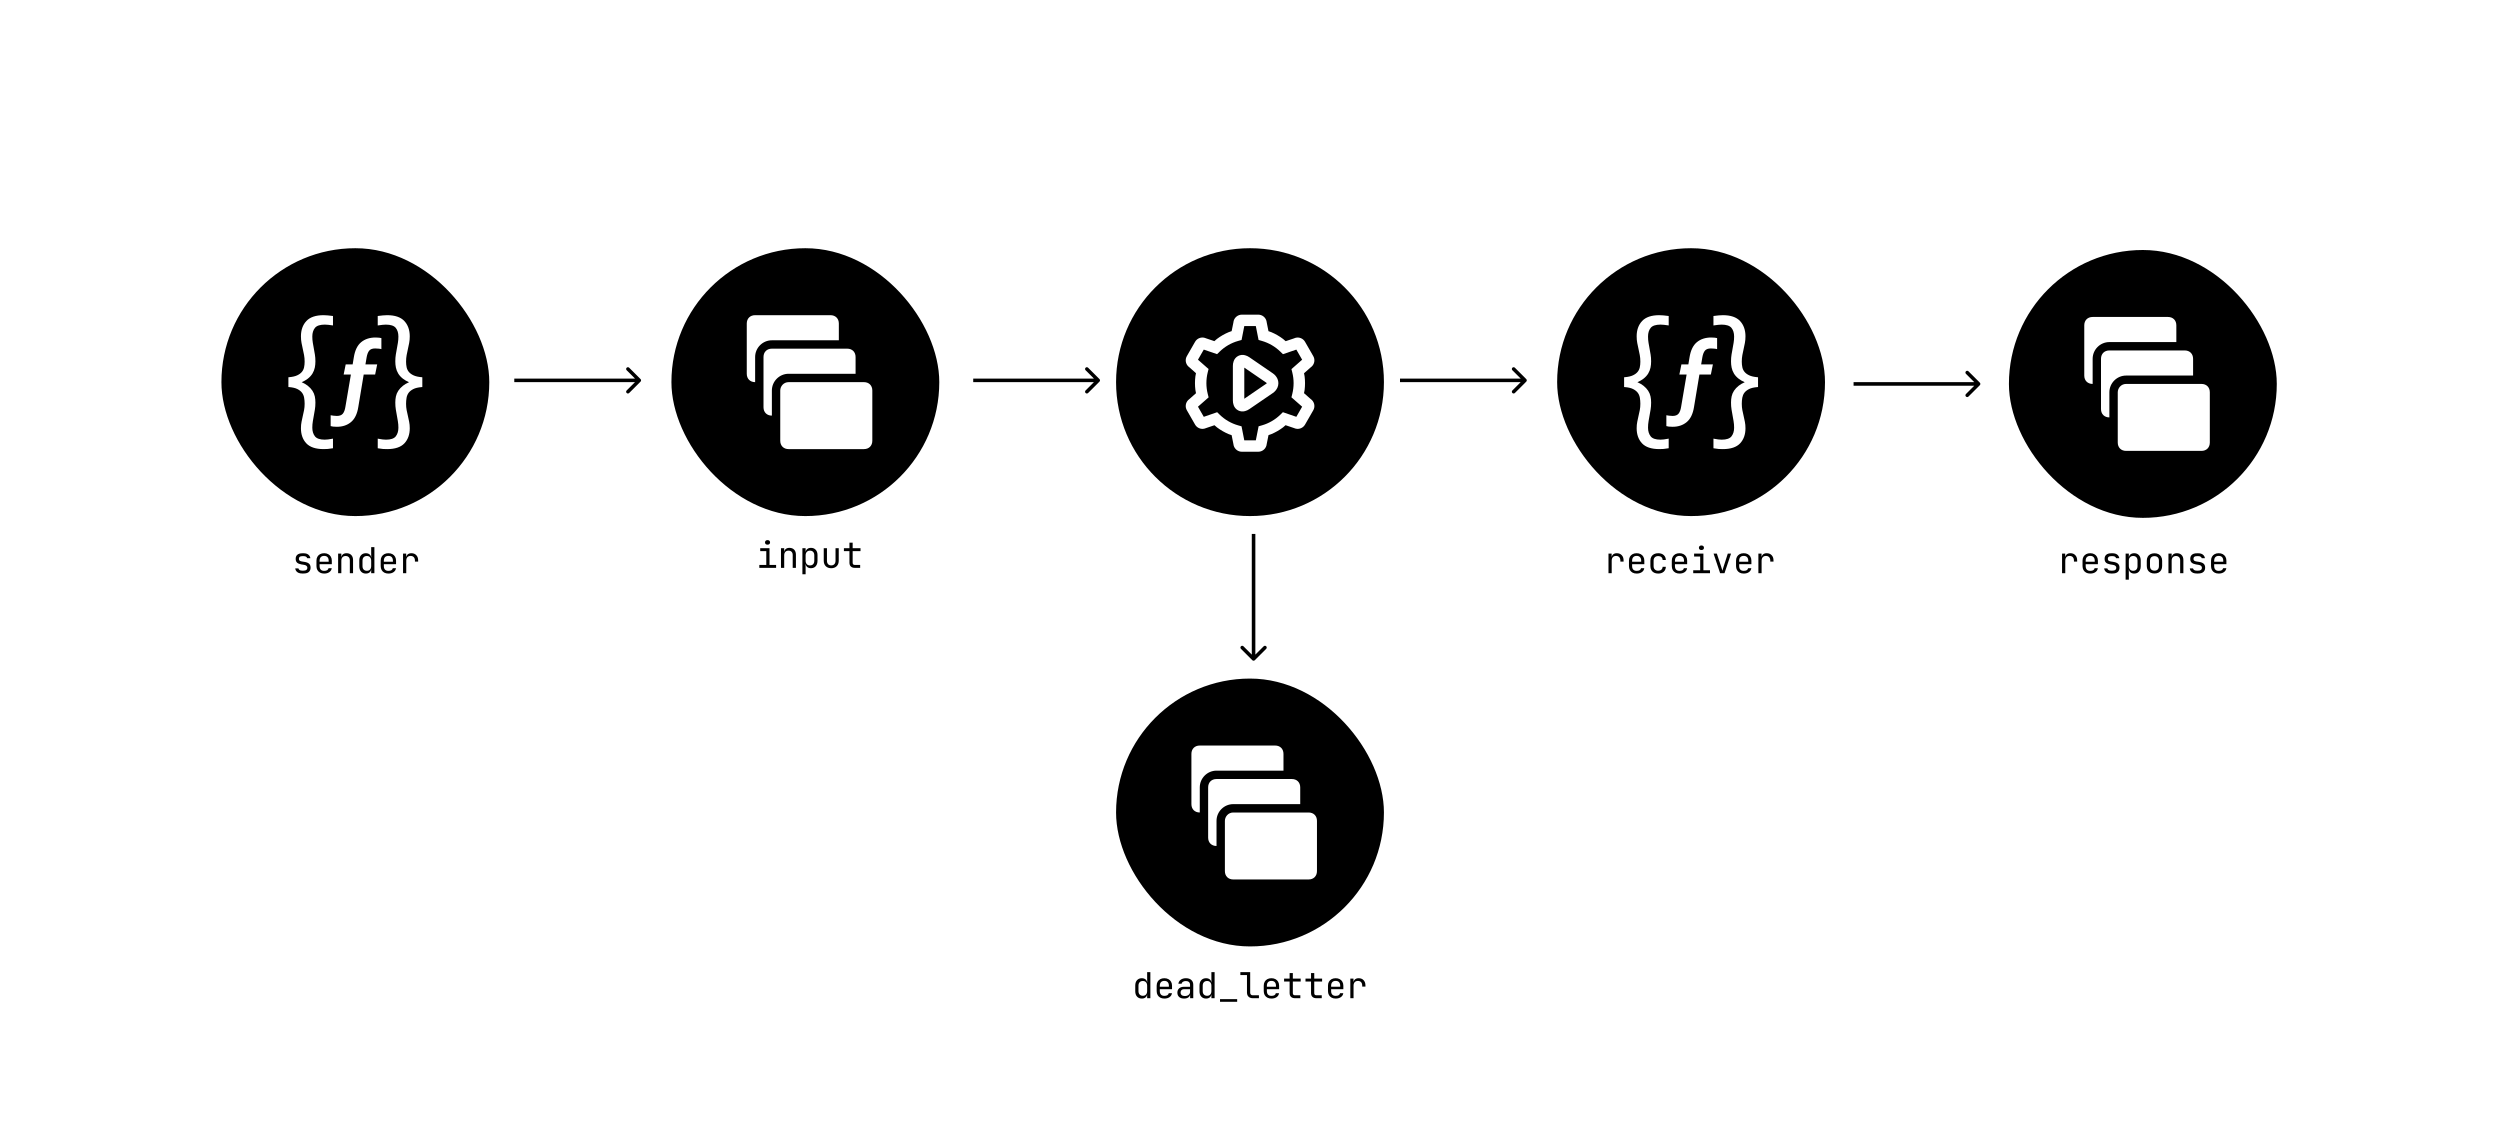 <svg width="1400" height="636" viewBox="0 0 1400 636" fill="none" xmlns="http://www.w3.org/2000/svg">
<rect width="1400" height="636" fill="white" style="fill:white;fill-opacity:1;"/>
<rect x="376" y="139" width="150" height="150" rx="75" fill="#5282FF" style="fill:#5282FF;fill:color(display-p3 0.321 0.511 1);fill-opacity:1;"/>
<path fill-rule="evenodd" clip-rule="evenodd" d="M469.75 190.562V181.188C469.75 178.375 467.875 176.5 465.063 176.5H422.875C420.062 176.5 418.188 178.375 418.188 181.188V209.313C418.188 212.125 420.062 214 422.875 214V199.938C422.875 194.781 427.094 190.562 432.25 190.562H469.75ZM479.125 209.313V199.938C479.125 197.125 477.25 195.25 474.438 195.25H432.25C429.438 195.25 427.562 197.125 427.562 199.938V228.063C427.562 230.875 429.438 232.75 432.25 232.75V218.688C432.25 213.531 436.469 209.313 441.625 209.313H479.125ZM483.813 214H441.625C438.812 214 436.938 216.344 436.938 218.688V246.812C436.938 249.625 438.812 251.5 441.625 251.5H483.813C486.625 251.5 488.5 249.625 488.5 246.812V218.688C488.5 215.875 486.625 214 483.813 214Z" fill="white" style="fill:white;fill-opacity:1;"/>
<path d="M425.22 318V316.36H429.12V308.64H425.72V307H430.92V316.36H434.62V318H425.22ZM429.82 305.02C429.38 305.02 429.033 304.907 428.78 304.68C428.526 304.453 428.4 304.147 428.4 303.76C428.4 303.36 428.526 303.047 428.78 302.82C429.033 302.58 429.38 302.46 429.82 302.46C430.26 302.46 430.606 302.58 430.86 302.82C431.113 303.047 431.24 303.36 431.24 303.76C431.24 304.147 431.113 304.453 430.86 304.68C430.606 304.907 430.26 305.02 429.82 305.02ZM437.352 318V307H439.152V309.1H439.532L439.152 309.52C439.152 308.653 439.412 307.987 439.932 307.52C440.452 307.04 441.172 306.8 442.092 306.8C443.198 306.8 444.078 307.14 444.732 307.82C445.385 308.5 445.712 309.427 445.712 310.6V318H443.912V310.8C443.912 310.013 443.698 309.413 443.272 309C442.858 308.573 442.292 308.36 441.572 308.36C440.825 308.36 440.232 308.587 439.792 309.04C439.365 309.493 439.152 310.147 439.152 311V318H437.352ZM449.344 321.6V307H451.144V309.1H451.504L451.144 309.52C451.144 308.68 451.417 308.02 451.964 307.54C452.524 307.047 453.257 306.8 454.164 306.8C455.271 306.8 456.151 307.167 456.804 307.9C457.471 308.62 457.804 309.613 457.804 310.88V314.1C457.804 314.94 457.651 315.667 457.344 316.28C457.051 316.893 456.631 317.367 456.084 317.7C455.551 318.033 454.911 318.2 454.164 318.2C453.271 318.2 452.544 317.953 451.984 317.46C451.424 316.967 451.144 316.307 451.144 315.48L451.504 315.9H451.104L451.144 318.4V321.6H449.344ZM453.564 316.64C454.324 316.64 454.917 316.413 455.344 315.96C455.784 315.507 456.004 314.853 456.004 314V311C456.004 310.147 455.784 309.493 455.344 309.04C454.917 308.587 454.324 308.36 453.564 308.36C452.831 308.36 452.244 308.593 451.804 309.06C451.364 309.527 451.144 310.173 451.144 311V314C451.144 314.827 451.364 315.473 451.804 315.94C452.244 316.407 452.831 316.64 453.564 316.64ZM465.476 318.2C464.209 318.2 463.196 317.827 462.436 317.08C461.676 316.32 461.296 315.293 461.296 314V307H463.096V314C463.096 314.827 463.309 315.473 463.736 315.94C464.163 316.393 464.743 316.62 465.476 316.62C466.223 316.62 466.809 316.393 467.236 315.94C467.676 315.473 467.896 314.827 467.896 314V307H469.696V314C469.696 315.293 469.309 316.32 468.536 317.08C467.763 317.827 466.743 318.2 465.476 318.2ZM478.688 318C477.742 318 477.002 317.747 476.468 317.24C475.948 316.733 475.688 316.02 475.688 315.1V308.64H472.588V307H475.688V303.9H477.488V307H481.888V308.64H477.488V315.1C477.488 315.94 477.888 316.36 478.688 316.36H481.688V318H478.688Z" fill="black" style="fill:black;fill-opacity:1;"/>
<rect x="124" y="139" width="150" height="150" rx="75" fill="#5282FF" style="fill:#5282FF;fill:color(display-p3 0.321 0.511 1);fill-opacity:1;"/>
<path d="M196.55 236.375C194.433 238.125 191.804 239 188.662 239C187.021 239 185.854 238.871 185.162 238.617V232.537C185.446 232.608 185.958 232.692 186.692 232.783C187.425 232.875 188.079 232.925 188.662 232.925C190.2 232.925 191.313 232.492 192.008 231.633C192.7 230.775 193.171 229.487 193.433 227.771L196.496 209.754H192.442L193.592 204.062H197.483L198.137 200.117C198.758 196.208 200.129 193.379 202.242 191.629C204.362 189.875 207.046 189 210.296 189C211.067 189 211.729 189.037 212.292 189.108C212.863 189.183 213.288 189.254 213.579 189.329V195.517C213.292 195.408 212.779 195.312 212.05 195.246C211.317 195.171 210.658 195.133 210.075 195.133C208.542 195.133 207.437 195.546 206.758 196.367C206.083 197.187 205.604 198.442 205.308 200.117L204.65 204.062H211.225L210.075 209.754H203.667L200.654 227.883C200.042 231.792 198.663 234.621 196.55 236.375ZM183.529 251.417C184.312 251.354 185.175 251.237 186.129 251.067L186.467 251.008V245.625L185.975 245.721C184.342 246.046 182.946 246.208 181.842 246.208C179.179 246.208 177.342 245.583 176.375 244.354C175.392 243.075 174.896 241.458 174.896 239.525C174.896 238.262 174.987 237.067 175.208 235.8L176.337 229.325C176.533 228.179 176.629 226.862 176.629 225.421C176.629 224.237 176.517 223.079 176.292 221.992C176.054 220.871 175.608 219.8 174.95 218.796C174.296 217.804 173.404 216.85 172.3 215.979C171.408 215.271 170.288 214.621 168.95 214.033C170.267 213.462 171.404 212.804 172.337 212.083C173.467 211.2 174.362 210.221 175 209.158C175.621 208.121 176.054 207.004 176.292 205.846C176.517 204.725 176.629 203.558 176.629 202.375C176.629 200.979 176.533 199.687 176.337 198.537L175.179 191.971C174.987 190.867 174.896 189.696 174.896 188.479C174.896 186.446 175.404 184.792 176.408 183.571C177.4 182.383 179.258 181.779 181.925 181.779C182.517 181.779 183.15 181.817 183.825 181.9C184.504 181.983 186.471 182.25 186.471 182.25V176.958L183.542 176.621C182.746 176.542 181.958 176.5 181.179 176.5C176.829 176.5 173.6 177.604 171.575 179.771C169.55 181.937 168.529 184.817 168.529 188.321C168.529 189.7 168.642 190.962 168.863 192.083C169.083 193.212 169.317 194.333 169.567 195.442C169.817 196.542 170.05 197.667 170.271 198.825C170.492 199.962 170.596 201.217 170.596 202.554C170.596 203.663 170.492 204.733 170.275 205.729C170.062 206.696 169.658 207.537 169.033 208.283C168.417 209.033 167.533 209.675 166.404 210.2C165.283 210.725 163.758 211.075 161.871 211.237L161.5 211.267V216.737L161.879 216.767C163.858 216.929 165.433 217.304 166.563 217.883C167.692 218.462 168.558 219.162 169.15 219.95C169.742 220.75 170.129 221.683 170.312 222.708C170.504 223.808 170.596 224.954 170.596 226.112C170.596 227.396 170.492 228.592 170.275 229.671C170.05 230.762 169.817 231.85 169.567 232.925C169.317 234.008 169.083 235.096 168.867 236.2C168.637 237.317 168.529 238.504 168.529 239.833C168.529 243.3 169.533 246.133 171.529 248.262C173.529 250.404 176.779 251.492 181.179 251.492C181.954 251.5 182.737 251.471 183.529 251.417ZM216.817 251.5C221.221 251.5 224.467 250.408 226.467 248.271C228.462 246.137 229.467 243.308 229.467 239.842C229.467 238.512 229.358 237.325 229.129 236.208C228.913 235.104 228.679 234.017 228.429 232.933C228.179 231.858 227.946 230.767 227.721 229.679C227.504 228.596 227.4 227.4 227.4 226.121C227.4 224.962 227.492 223.812 227.683 222.717C227.867 221.692 228.258 220.758 228.846 219.958C229.437 219.171 230.308 218.471 231.433 217.892C232.562 217.312 234.138 216.937 236.117 216.775L236.5 216.737V211.267L236.125 211.233C234.237 211.071 232.712 210.721 231.592 210.196C230.462 209.671 229.583 209.029 228.962 208.279C228.342 207.529 227.933 206.692 227.721 205.725C227.504 204.733 227.4 203.658 227.4 202.55C227.4 201.217 227.504 199.963 227.725 198.821C227.946 197.667 228.179 196.537 228.429 195.437C228.679 194.329 228.912 193.213 229.133 192.079C229.354 190.954 229.467 189.696 229.467 188.317C229.467 184.813 228.446 181.933 226.421 179.767C224.396 177.604 221.167 176.5 216.817 176.5C216.037 176.5 215.25 176.542 214.458 176.621L211.529 176.958V182.258C211.529 182.258 213.496 181.992 214.175 181.908C214.85 181.821 215.483 181.788 216.075 181.788C218.746 181.788 220.6 182.392 221.592 183.579C222.596 184.8 223.104 186.45 223.104 188.487C223.104 189.704 223.012 190.875 222.821 191.979L221.662 198.546C221.467 199.696 221.371 200.987 221.371 202.383C221.371 203.567 221.483 204.733 221.708 205.854C221.946 207.012 222.375 208.129 223 209.167C223.633 210.229 224.529 211.208 225.662 212.092C226.6 212.812 227.733 213.471 229.05 214.042C227.717 214.629 226.592 215.279 225.7 215.987C224.596 216.858 223.704 217.812 223.05 218.804C222.392 219.804 221.942 220.879 221.708 222C221.483 223.092 221.371 224.246 221.371 225.429C221.371 226.871 221.467 228.183 221.662 229.333L222.792 235.808C223.012 237.075 223.104 238.271 223.104 239.533C223.104 241.467 222.608 243.088 221.625 244.363C220.658 245.592 218.817 246.217 216.158 246.217C215.05 246.217 213.654 246.054 212.025 245.729L211.533 245.633V251.021L211.871 251.079C212.825 251.25 213.692 251.367 214.471 251.429C215.258 251.471 216.042 251.5 216.817 251.5Z" fill="white" style="fill:white;fill-opacity:1;"/>
<path d="M169.183 321.16C168.437 321.16 167.783 321.047 167.223 320.82C166.677 320.58 166.237 320.247 165.903 319.82C165.583 319.393 165.39 318.887 165.323 318.3H167.123C167.203 318.687 167.417 318.993 167.763 319.22C168.123 319.447 168.597 319.56 169.183 319.56H170.023C170.73 319.56 171.257 319.42 171.603 319.14C171.95 318.847 172.123 318.46 172.123 317.98C172.123 317.513 171.963 317.147 171.643 316.88C171.337 316.6 170.877 316.413 170.263 316.32L168.783 316.08C167.703 315.893 166.897 315.56 166.363 315.08C165.843 314.587 165.583 313.873 165.583 312.94C165.583 311.953 165.897 311.193 166.523 310.66C167.15 310.113 168.09 309.84 169.343 309.84H170.103C171.157 309.84 172.003 310.087 172.643 310.58C173.283 311.073 173.67 311.74 173.803 312.58H172.003C171.923 312.233 171.723 311.96 171.403 311.76C171.083 311.547 170.65 311.44 170.103 311.44H169.343C168.663 311.44 168.163 311.567 167.843 311.82C167.537 312.073 167.383 312.453 167.383 312.96C167.383 313.413 167.517 313.747 167.783 313.96C168.05 314.173 168.47 314.327 169.043 314.42L170.523 314.66C171.71 314.847 172.57 315.193 173.103 315.7C173.65 316.207 173.923 316.94 173.923 317.9C173.923 318.913 173.597 319.713 172.943 320.3C172.303 320.873 171.33 321.16 170.023 321.16H169.183ZM181.516 321.2C180.649 321.2 179.889 321.027 179.236 320.68C178.596 320.333 178.096 319.847 177.736 319.22C177.389 318.58 177.216 317.84 177.216 317V314C177.216 313.147 177.389 312.407 177.736 311.78C178.096 311.153 178.596 310.667 179.236 310.32C179.889 309.973 180.649 309.8 181.516 309.8C182.382 309.8 183.136 309.973 183.776 310.32C184.429 310.667 184.929 311.153 185.276 311.78C185.636 312.407 185.816 313.147 185.816 314V315.94H178.976V317C178.976 317.867 179.196 318.533 179.636 319C180.076 319.453 180.702 319.68 181.516 319.68C182.209 319.68 182.769 319.56 183.196 319.32C183.622 319.067 183.882 318.693 183.976 318.2H185.776C185.656 319.12 185.202 319.853 184.416 320.4C183.642 320.933 182.676 321.2 181.516 321.2ZM184.056 314.74V314C184.056 313.133 183.836 312.467 183.396 312C182.969 311.533 182.342 311.3 181.516 311.3C180.702 311.3 180.076 311.533 179.636 312C179.196 312.467 178.976 313.133 178.976 314V314.58H184.196L184.056 314.74ZM189.348 321V310H191.148V312.1H191.528L191.148 312.52C191.148 311.653 191.408 310.987 191.928 310.52C192.448 310.04 193.168 309.8 194.088 309.8C195.194 309.8 196.074 310.14 196.728 310.82C197.381 311.5 197.708 312.427 197.708 313.6V321H195.908V313.8C195.908 313.013 195.694 312.413 195.268 312C194.854 311.573 194.288 311.36 193.568 311.36C192.821 311.36 192.228 311.587 191.788 312.04C191.361 312.493 191.148 313.147 191.148 314V321H189.348ZM204.86 321.2C203.767 321.2 202.88 320.833 202.2 320.1C201.533 319.367 201.2 318.373 201.2 317.12V313.9C201.2 312.633 201.533 311.633 202.2 310.9C202.867 310.167 203.753 309.8 204.86 309.8C205.767 309.8 206.493 310.047 207.04 310.54C207.587 311.033 207.86 311.693 207.86 312.52L207.5 312.1H207.9L207.86 309.6V306.4H209.66V321H207.86V318.9H207.5L207.86 318.48C207.86 319.32 207.587 319.987 207.04 320.48C206.493 320.96 205.767 321.2 204.86 321.2ZM205.46 319.64C206.207 319.64 206.793 319.407 207.22 318.94C207.647 318.473 207.86 317.827 207.86 317V314C207.86 313.173 207.647 312.527 207.22 312.06C206.793 311.593 206.207 311.36 205.46 311.36C204.7 311.36 204.1 311.587 203.66 312.04C203.22 312.493 203 313.147 203 314V317C203 317.853 203.22 318.507 203.66 318.96C204.1 319.413 204.7 319.64 205.46 319.64ZM217.492 321.2C216.626 321.2 215.866 321.027 215.212 320.68C214.572 320.333 214.072 319.847 213.712 319.22C213.366 318.58 213.192 317.84 213.192 317V314C213.192 313.147 213.366 312.407 213.712 311.78C214.072 311.153 214.572 310.667 215.212 310.32C215.866 309.973 216.626 309.8 217.492 309.8C218.359 309.8 219.112 309.973 219.752 310.32C220.406 310.667 220.906 311.153 221.252 311.78C221.612 312.407 221.792 313.147 221.792 314V315.94H214.952V317C214.952 317.867 215.172 318.533 215.612 319C216.052 319.453 216.679 319.68 217.492 319.68C218.186 319.68 218.746 319.56 219.172 319.32C219.599 319.067 219.859 318.693 219.952 318.2H221.752C221.632 319.12 221.179 319.853 220.392 320.4C219.619 320.933 218.652 321.2 217.492 321.2ZM220.032 314.74V314C220.032 313.133 219.812 312.467 219.372 312C218.946 311.533 218.319 311.3 217.492 311.3C216.679 311.3 216.052 311.533 215.612 312C215.172 312.467 214.952 313.133 214.952 314V314.58H220.172L220.032 314.74ZM225.704 321V310H227.464V312.1H227.884L227.304 313.4C227.304 312.213 227.558 311.32 228.064 310.72C228.584 310.107 229.351 309.8 230.364 309.8C231.524 309.8 232.444 310.167 233.124 310.9C233.818 311.62 234.164 312.6 234.164 313.84V314.5H232.364V314C232.364 313.133 232.151 312.473 231.724 312.02C231.311 311.553 230.718 311.32 229.944 311.32C229.184 311.32 228.584 311.553 228.144 312.02C227.718 312.487 227.504 313.147 227.504 314V321H225.704Z" fill="black" style="fill:black;fill-opacity:1;"/>
<rect x="872" y="139" width="150" height="150" rx="75" fill="#5282FF" style="fill:#5282FF;fill:color(display-p3 0.321 0.511 1);fill-opacity:1;"/>
<path d="M944.55 236.375C942.433 238.125 939.804 239 936.662 239C935.021 239 933.854 238.871 933.162 238.617V232.537C933.446 232.608 933.958 232.692 934.692 232.783C935.425 232.875 936.079 232.925 936.662 232.925C938.2 232.925 939.313 232.492 940.008 231.633C940.7 230.775 941.171 229.487 941.433 227.771L944.496 209.754H940.442L941.592 204.062H945.483L946.137 200.117C946.758 196.208 948.129 193.379 950.242 191.629C952.362 189.875 955.046 189 958.296 189C959.067 189 959.729 189.037 960.292 189.108C960.863 189.183 961.288 189.254 961.579 189.329V195.517C961.292 195.408 960.779 195.312 960.05 195.246C959.317 195.171 958.658 195.133 958.075 195.133C956.542 195.133 955.437 195.546 954.758 196.367C954.083 197.187 953.604 198.442 953.308 200.117L952.65 204.062H959.225L958.075 209.754H951.667L948.654 227.883C948.042 231.792 946.663 234.621 944.55 236.375ZM931.529 251.417C932.312 251.354 933.175 251.237 934.129 251.067L934.467 251.008V245.625L933.975 245.721C932.342 246.046 930.946 246.208 929.842 246.208C927.179 246.208 925.342 245.583 924.375 244.354C923.392 243.075 922.896 241.458 922.896 239.525C922.896 238.262 922.987 237.067 923.208 235.8L924.337 229.325C924.533 228.179 924.629 226.862 924.629 225.421C924.629 224.237 924.517 223.079 924.292 221.992C924.054 220.871 923.608 219.8 922.95 218.796C922.296 217.804 921.404 216.85 920.3 215.979C919.408 215.271 918.288 214.621 916.95 214.033C918.267 213.462 919.404 212.804 920.337 212.083C921.467 211.2 922.362 210.221 923 209.158C923.621 208.121 924.054 207.004 924.292 205.846C924.517 204.725 924.629 203.558 924.629 202.375C924.629 200.979 924.533 199.687 924.337 198.537L923.179 191.971C922.987 190.867 922.896 189.696 922.896 188.479C922.896 186.446 923.404 184.792 924.408 183.571C925.4 182.383 927.258 181.779 929.925 181.779C930.517 181.779 931.15 181.817 931.825 181.9C932.504 181.983 934.471 182.25 934.471 182.25V176.958L931.542 176.621C930.746 176.542 929.958 176.5 929.179 176.5C924.829 176.5 921.6 177.604 919.575 179.771C917.55 181.937 916.529 184.817 916.529 188.321C916.529 189.7 916.642 190.962 916.863 192.083C917.083 193.212 917.317 194.333 917.567 195.442C917.817 196.542 918.05 197.667 918.271 198.825C918.492 199.962 918.596 201.217 918.596 202.554C918.596 203.663 918.492 204.733 918.275 205.729C918.062 206.696 917.658 207.537 917.033 208.283C916.417 209.033 915.533 209.675 914.404 210.2C913.283 210.725 911.758 211.075 909.871 211.237L909.5 211.267V216.737L909.879 216.767C911.858 216.929 913.433 217.304 914.563 217.883C915.692 218.462 916.558 219.162 917.15 219.95C917.742 220.75 918.129 221.683 918.312 222.708C918.504 223.808 918.596 224.954 918.596 226.112C918.596 227.396 918.492 228.592 918.275 229.671C918.05 230.762 917.817 231.85 917.567 232.925C917.317 234.008 917.083 235.096 916.867 236.2C916.637 237.317 916.529 238.504 916.529 239.833C916.529 243.3 917.533 246.133 919.529 248.262C921.529 250.404 924.779 251.492 929.179 251.492C929.954 251.5 930.737 251.471 931.529 251.417ZM964.817 251.5C969.221 251.5 972.467 250.408 974.467 248.271C976.462 246.137 977.467 243.308 977.467 239.842C977.467 238.512 977.358 237.325 977.129 236.208C976.913 235.104 976.679 234.017 976.429 232.933C976.179 231.858 975.946 230.767 975.721 229.679C975.504 228.596 975.4 227.4 975.4 226.121C975.4 224.962 975.492 223.812 975.683 222.717C975.867 221.692 976.258 220.758 976.846 219.958C977.437 219.171 978.308 218.471 979.433 217.892C980.562 217.312 982.138 216.937 984.117 216.775L984.5 216.737V211.267L984.125 211.233C982.237 211.071 980.712 210.721 979.592 210.196C978.462 209.671 977.583 209.029 976.962 208.279C976.342 207.529 975.933 206.692 975.721 205.725C975.504 204.733 975.4 203.658 975.4 202.55C975.4 201.217 975.504 199.963 975.725 198.821C975.946 197.667 976.179 196.537 976.429 195.437C976.679 194.329 976.912 193.213 977.133 192.079C977.354 190.954 977.467 189.696 977.467 188.317C977.467 184.813 976.446 181.933 974.421 179.767C972.396 177.604 969.167 176.5 964.817 176.5C964.037 176.5 963.25 176.542 962.458 176.621L959.529 176.958V182.258C959.529 182.258 961.496 181.992 962.175 181.908C962.85 181.821 963.483 181.788 964.075 181.788C966.746 181.788 968.6 182.392 969.592 183.579C970.596 184.8 971.104 186.45 971.104 188.487C971.104 189.704 971.012 190.875 970.821 191.979L969.662 198.546C969.467 199.696 969.371 200.987 969.371 202.383C969.371 203.567 969.483 204.733 969.708 205.854C969.946 207.012 970.375 208.129 971 209.167C971.633 210.229 972.529 211.208 973.662 212.092C974.6 212.812 975.733 213.471 977.05 214.042C975.717 214.629 974.592 215.279 973.7 215.987C972.596 216.858 971.704 217.812 971.05 218.804C970.392 219.804 969.942 220.879 969.708 222C969.483 223.092 969.371 224.246 969.371 225.429C969.371 226.871 969.467 228.183 969.662 229.333L970.792 235.808C971.012 237.075 971.104 238.271 971.104 239.533C971.104 241.467 970.608 243.088 969.625 244.363C968.658 245.592 966.817 246.217 964.158 246.217C963.05 246.217 961.654 246.054 960.025 245.729L959.533 245.633V251.021L959.871 251.079C960.825 251.25 961.692 251.367 962.471 251.429C963.258 251.471 964.042 251.5 964.817 251.5Z" fill="white" style="fill:white;fill-opacity:1;"/>
<path d="M900.751 321V310H902.511V312.1H902.931L902.351 313.4C902.351 312.213 902.605 311.32 903.111 310.72C903.631 310.107 904.398 309.8 905.411 309.8C906.571 309.8 907.491 310.167 908.171 310.9C908.865 311.62 909.211 312.6 909.211 313.84V314.5H907.411V314C907.411 313.133 907.198 312.473 906.771 312.02C906.358 311.553 905.765 311.32 904.991 311.32C904.231 311.32 903.631 311.553 903.191 312.02C902.765 312.487 902.551 313.147 902.551 314V321H900.751ZM916.523 321.2C915.657 321.2 914.897 321.027 914.243 320.68C913.603 320.333 913.103 319.847 912.743 319.22C912.397 318.58 912.223 317.84 912.223 317V314C912.223 313.147 912.397 312.407 912.743 311.78C913.103 311.153 913.603 310.667 914.243 310.32C914.897 309.973 915.657 309.8 916.523 309.8C917.39 309.8 918.143 309.973 918.783 310.32C919.437 310.667 919.937 311.153 920.283 311.78C920.643 312.407 920.823 313.147 920.823 314V315.94H913.983V317C913.983 317.867 914.203 318.533 914.643 319C915.083 319.453 915.71 319.68 916.523 319.68C917.217 319.68 917.777 319.56 918.203 319.32C918.63 319.067 918.89 318.693 918.983 318.2H920.783C920.663 319.12 920.21 319.853 919.423 320.4C918.65 320.933 917.683 321.2 916.523 321.2ZM919.063 314.74V314C919.063 313.133 918.843 312.467 918.403 312C917.977 311.533 917.35 311.3 916.523 311.3C915.71 311.3 915.083 311.533 914.643 312C914.203 312.467 913.983 313.133 913.983 314V314.58H919.203L919.063 314.74ZM928.596 321.2C927.716 321.2 926.942 321.033 926.276 320.7C925.622 320.367 925.116 319.887 924.756 319.26C924.396 318.62 924.216 317.867 924.216 317V314C924.216 313.12 924.396 312.367 924.756 311.74C925.116 311.113 925.622 310.633 926.276 310.3C926.942 309.967 927.716 309.8 928.596 309.8C929.862 309.8 930.882 310.14 931.656 310.82C932.429 311.5 932.836 312.427 932.876 313.6H931.076C931.036 312.893 930.796 312.353 930.356 311.98C929.929 311.593 929.342 311.4 928.596 311.4C927.809 311.4 927.182 311.627 926.716 312.08C926.249 312.52 926.016 313.153 926.016 313.98V317C926.016 317.827 926.249 318.467 926.716 318.92C927.182 319.373 927.809 319.6 928.596 319.6C929.342 319.6 929.929 319.407 930.356 319.02C930.796 318.633 931.036 318.093 931.076 317.4H932.876C932.836 318.573 932.429 319.5 931.656 320.18C930.882 320.86 929.862 321.2 928.596 321.2ZM940.508 321.2C939.641 321.2 938.881 321.027 938.228 320.68C937.588 320.333 937.088 319.847 936.728 319.22C936.381 318.58 936.208 317.84 936.208 317V314C936.208 313.147 936.381 312.407 936.728 311.78C937.088 311.153 937.588 310.667 938.228 310.32C938.881 309.973 939.641 309.8 940.508 309.8C941.374 309.8 942.128 309.973 942.768 310.32C943.421 310.667 943.921 311.153 944.268 311.78C944.628 312.407 944.808 313.147 944.808 314V315.94H937.968V317C937.968 317.867 938.188 318.533 938.628 319C939.068 319.453 939.694 319.68 940.508 319.68C941.201 319.68 941.761 319.56 942.188 319.32C942.614 319.067 942.874 318.693 942.968 318.2H944.768C944.648 319.12 944.194 319.853 943.408 320.4C942.634 320.933 941.668 321.2 940.508 321.2ZM943.048 314.74V314C943.048 313.133 942.828 312.467 942.388 312C941.961 311.533 941.334 311.3 940.508 311.3C939.694 311.3 939.068 311.533 938.628 312C938.188 312.467 937.968 313.133 937.968 314V314.58H943.188L943.048 314.74ZM948.2 321V319.36H952.1V311.64H948.7V310H953.9V319.36H957.6V321H948.2ZM952.8 308.02C952.36 308.02 952.013 307.907 951.76 307.68C951.507 307.453 951.38 307.147 951.38 306.76C951.38 306.36 951.507 306.047 951.76 305.82C952.013 305.58 952.36 305.46 952.8 305.46C953.24 305.46 953.587 305.58 953.84 305.82C954.093 306.047 954.22 306.36 954.22 306.76C954.22 307.147 954.093 307.453 953.84 307.68C953.587 307.907 953.24 308.02 952.8 308.02ZM963.272 321L959.592 310H961.432L963.872 317.4C964.019 317.84 964.152 318.267 964.272 318.68C964.392 319.08 964.479 319.393 964.532 319.62C964.599 319.393 964.692 319.08 964.812 318.68C964.932 318.267 965.059 317.84 965.192 317.4L967.572 310H969.392L965.712 321H963.272ZM976.484 321.2C975.618 321.2 974.858 321.027 974.204 320.68C973.564 320.333 973.064 319.847 972.704 319.22C972.358 318.58 972.184 317.84 972.184 317V314C972.184 313.147 972.358 312.407 972.704 311.78C973.064 311.153 973.564 310.667 974.204 310.32C974.858 309.973 975.618 309.8 976.484 309.8C977.351 309.8 978.104 309.973 978.744 310.32C979.398 310.667 979.898 311.153 980.244 311.78C980.604 312.407 980.784 313.147 980.784 314V315.94H973.944V317C973.944 317.867 974.164 318.533 974.604 319C975.044 319.453 975.671 319.68 976.484 319.68C977.178 319.68 977.738 319.56 978.164 319.32C978.591 319.067 978.851 318.693 978.944 318.2H980.744C980.624 319.12 980.171 319.853 979.384 320.4C978.611 320.933 977.644 321.2 976.484 321.2ZM979.024 314.74V314C979.024 313.133 978.804 312.467 978.364 312C977.938 311.533 977.311 311.3 976.484 311.3C975.671 311.3 975.044 311.533 974.604 312C974.164 312.467 973.944 313.133 973.944 314V314.58H979.164L979.024 314.74ZM984.697 321V310H986.457V312.1H986.877L986.297 313.4C986.297 312.213 986.55 311.32 987.057 310.72C987.577 310.107 988.343 309.8 989.357 309.8C990.517 309.8 991.437 310.167 992.117 310.9C992.81 311.62 993.157 312.6 993.157 313.84V314.5H991.357V314C991.357 313.133 991.143 312.473 990.717 312.02C990.303 311.553 989.71 311.32 988.937 311.32C988.177 311.32 987.577 311.553 987.137 312.02C986.71 312.487 986.497 313.147 986.497 314V321H984.697Z" fill="black" style="fill:black;fill-opacity:1;"/>
<rect x="1125" y="140" width="150" height="150" rx="75" fill="#5282FF" style="fill:#5282FF;fill:color(display-p3 0.321 0.511 1);fill-opacity:1;"/>
<path fill-rule="evenodd" clip-rule="evenodd" d="M1218.75 191.562V182.188C1218.75 179.375 1216.88 177.5 1214.06 177.5H1171.88C1169.06 177.5 1167.19 179.375 1167.19 182.188V210.313C1167.19 213.125 1169.06 215 1171.88 215V200.938C1171.88 195.781 1176.09 191.562 1181.25 191.562H1218.75ZM1228.13 210.313V200.938C1228.13 198.125 1226.25 196.25 1223.44 196.25H1181.25C1178.44 196.25 1176.56 198.125 1176.56 200.938V229.063C1176.56 231.875 1178.44 233.75 1181.25 233.75V219.688C1181.25 214.531 1185.47 210.313 1190.62 210.313H1228.13ZM1232.81 215H1190.62C1187.81 215 1185.94 217.344 1185.94 219.688V247.812C1185.94 250.625 1187.81 252.5 1190.62 252.5H1232.81C1235.63 252.5 1237.5 250.625 1237.5 247.812V219.688C1237.5 216.875 1235.63 215 1232.81 215Z" fill="white" style="fill:white;fill-opacity:1;"/>
<path d="M1154.75 321V310H1156.51V312.1H1156.93L1156.35 313.4C1156.35 312.213 1156.6 311.32 1157.11 310.72C1157.63 310.107 1158.4 309.8 1159.41 309.8C1160.57 309.8 1161.49 310.167 1162.17 310.9C1162.86 311.62 1163.21 312.6 1163.21 313.84V314.5H1161.41V314C1161.41 313.133 1161.2 312.473 1160.77 312.02C1160.36 311.553 1159.76 311.32 1158.99 311.32C1158.23 311.32 1157.63 311.553 1157.19 312.02C1156.76 312.487 1156.55 313.147 1156.55 314V321H1154.75ZM1170.52 321.2C1169.66 321.2 1168.9 321.027 1168.24 320.68C1167.6 320.333 1167.1 319.847 1166.74 319.22C1166.4 318.58 1166.22 317.84 1166.22 317V314C1166.22 313.147 1166.4 312.407 1166.74 311.78C1167.1 311.153 1167.6 310.667 1168.24 310.32C1168.9 309.973 1169.66 309.8 1170.52 309.8C1171.39 309.8 1172.14 309.973 1172.78 310.32C1173.44 310.667 1173.94 311.153 1174.28 311.78C1174.64 312.407 1174.82 313.147 1174.82 314V315.94H1167.98V317C1167.98 317.867 1168.2 318.533 1168.64 319C1169.08 319.453 1169.71 319.68 1170.52 319.68C1171.22 319.68 1171.78 319.56 1172.2 319.32C1172.63 319.067 1172.89 318.693 1172.98 318.2H1174.78C1174.66 319.12 1174.21 319.853 1173.42 320.4C1172.65 320.933 1171.68 321.2 1170.52 321.2ZM1173.06 314.74V314C1173.06 313.133 1172.84 312.467 1172.4 312C1171.98 311.533 1171.35 311.3 1170.52 311.3C1169.71 311.3 1169.08 311.533 1168.64 312C1168.2 312.467 1167.98 313.133 1167.98 314V314.58H1173.2L1173.06 314.74ZM1182.18 321.16C1181.43 321.16 1180.78 321.047 1180.22 320.82C1179.67 320.58 1179.23 320.247 1178.9 319.82C1178.58 319.393 1178.38 318.887 1178.32 318.3H1180.12C1180.2 318.687 1180.41 318.993 1180.76 319.22C1181.12 319.447 1181.59 319.56 1182.18 319.56H1183.02C1183.72 319.56 1184.25 319.42 1184.6 319.14C1184.94 318.847 1185.12 318.46 1185.12 317.98C1185.12 317.513 1184.96 317.147 1184.64 316.88C1184.33 316.6 1183.87 316.413 1183.26 316.32L1181.78 316.08C1180.7 315.893 1179.89 315.56 1179.36 315.08C1178.84 314.587 1178.58 313.873 1178.58 312.94C1178.58 311.953 1178.89 311.193 1179.52 310.66C1180.14 310.113 1181.08 309.84 1182.34 309.84H1183.1C1184.15 309.84 1185 310.087 1185.64 310.58C1186.28 311.073 1186.66 311.74 1186.8 312.58H1185C1184.92 312.233 1184.72 311.96 1184.4 311.76C1184.08 311.547 1183.64 311.44 1183.1 311.44H1182.34C1181.66 311.44 1181.16 311.567 1180.84 311.82C1180.53 312.073 1180.38 312.453 1180.38 312.96C1180.38 313.413 1180.51 313.747 1180.78 313.96C1181.04 314.173 1181.46 314.327 1182.04 314.42L1183.52 314.66C1184.7 314.847 1185.56 315.193 1186.1 315.7C1186.64 316.207 1186.92 316.94 1186.92 317.9C1186.92 318.913 1186.59 319.713 1185.94 320.3C1185.3 320.873 1184.32 321.16 1183.02 321.16H1182.18ZM1190.35 324.6V310H1192.15V312.1H1192.51L1192.15 312.52C1192.15 311.68 1192.42 311.02 1192.97 310.54C1193.53 310.047 1194.26 309.8 1195.17 309.8C1196.27 309.8 1197.15 310.167 1197.81 310.9C1198.47 311.62 1198.81 312.613 1198.81 313.88V317.1C1198.81 317.94 1198.65 318.667 1198.35 319.28C1198.05 319.893 1197.63 320.367 1197.09 320.7C1196.55 321.033 1195.91 321.2 1195.17 321.2C1194.27 321.2 1193.55 320.953 1192.99 320.46C1192.43 319.967 1192.15 319.307 1192.15 318.48L1192.51 318.9H1192.11L1192.15 321.4V324.6H1190.35ZM1194.57 319.64C1195.33 319.64 1195.92 319.413 1196.35 318.96C1196.79 318.507 1197.01 317.853 1197.01 317V314C1197.01 313.147 1196.79 312.493 1196.35 312.04C1195.92 311.587 1195.33 311.36 1194.57 311.36C1193.83 311.36 1193.25 311.593 1192.81 312.06C1192.37 312.527 1192.15 313.173 1192.15 314V317C1192.15 317.827 1192.37 318.473 1192.81 318.94C1193.25 319.407 1193.83 319.64 1194.57 319.64ZM1206.5 321.16C1205.62 321.16 1204.86 320.993 1204.22 320.66C1203.58 320.327 1203.08 319.847 1202.72 319.22C1202.37 318.58 1202.2 317.827 1202.2 316.96V314.04C1202.2 313.16 1202.37 312.407 1202.72 311.78C1203.08 311.153 1203.58 310.673 1204.22 310.34C1204.86 310.007 1205.62 309.84 1206.5 309.84C1207.38 309.84 1208.14 310.007 1208.78 310.34C1209.42 310.673 1209.91 311.153 1210.26 311.78C1210.62 312.407 1210.8 313.153 1210.8 314.02V316.96C1210.8 317.827 1210.62 318.58 1210.26 319.22C1209.91 319.847 1209.42 320.327 1208.78 320.66C1208.14 320.993 1207.38 321.16 1206.5 321.16ZM1206.5 319.56C1207.29 319.56 1207.9 319.34 1208.34 318.9C1208.78 318.46 1209 317.813 1209 316.96V314.04C1209 313.187 1208.78 312.54 1208.34 312.1C1207.9 311.66 1207.29 311.44 1206.5 311.44C1205.73 311.44 1205.11 311.66 1204.66 312.1C1204.22 312.54 1204 313.187 1204 314.04V316.96C1204 317.813 1204.22 318.46 1204.66 318.9C1205.11 319.34 1205.73 319.56 1206.5 319.56ZM1214.33 321V310H1216.13V312.1H1216.51L1216.13 312.52C1216.13 311.653 1216.39 310.987 1216.91 310.52C1217.43 310.04 1218.15 309.8 1219.07 309.8C1220.18 309.8 1221.06 310.14 1221.71 310.82C1222.37 311.5 1222.69 312.427 1222.69 313.6V321H1220.89V313.8C1220.89 313.013 1220.68 312.413 1220.25 312C1219.84 311.573 1219.27 311.36 1218.55 311.36C1217.81 311.36 1217.21 311.587 1216.77 312.04C1216.35 312.493 1216.13 313.147 1216.13 314V321H1214.33ZM1230.14 321.16C1229.4 321.16 1228.74 321.047 1228.18 320.82C1227.64 320.58 1227.2 320.247 1226.86 319.82C1226.54 319.393 1226.35 318.887 1226.28 318.3H1228.08C1228.16 318.687 1228.38 318.993 1228.72 319.22C1229.08 319.447 1229.56 319.56 1230.14 319.56H1230.98C1231.69 319.56 1232.22 319.42 1232.56 319.14C1232.91 318.847 1233.08 318.46 1233.08 317.98C1233.08 317.513 1232.92 317.147 1232.6 316.88C1232.3 316.6 1231.84 316.413 1231.22 316.32L1229.74 316.08C1228.66 315.893 1227.86 315.56 1227.32 315.08C1226.8 314.587 1226.54 313.873 1226.54 312.94C1226.54 311.953 1226.86 311.193 1227.48 310.66C1228.11 310.113 1229.05 309.84 1230.3 309.84H1231.06C1232.12 309.84 1232.96 310.087 1233.6 310.58C1234.24 311.073 1234.63 311.74 1234.76 312.58H1232.96C1232.88 312.233 1232.68 311.96 1232.36 311.76C1232.04 311.547 1231.61 311.44 1231.06 311.44H1230.3C1229.62 311.44 1229.12 311.567 1228.8 311.82C1228.5 312.073 1228.34 312.453 1228.34 312.96C1228.34 313.413 1228.48 313.747 1228.74 313.96C1229.01 314.173 1229.43 314.327 1230 314.42L1231.48 314.66C1232.67 314.847 1233.53 315.193 1234.06 315.7C1234.61 316.207 1234.88 316.94 1234.88 317.9C1234.88 318.913 1234.56 319.713 1233.9 320.3C1233.26 320.873 1232.29 321.16 1230.98 321.16H1230.14ZM1242.48 321.2C1241.61 321.2 1240.85 321.027 1240.2 320.68C1239.56 320.333 1239.06 319.847 1238.7 319.22C1238.35 318.58 1238.18 317.84 1238.18 317V314C1238.18 313.147 1238.35 312.407 1238.7 311.78C1239.06 311.153 1239.56 310.667 1240.2 310.32C1240.85 309.973 1241.61 309.8 1242.48 309.8C1243.34 309.8 1244.1 309.973 1244.74 310.32C1245.39 310.667 1245.89 311.153 1246.24 311.78C1246.6 312.407 1246.78 313.147 1246.78 314V315.94H1239.94V317C1239.94 317.867 1240.16 318.533 1240.6 319C1241.04 319.453 1241.66 319.68 1242.48 319.68C1243.17 319.68 1243.73 319.56 1244.16 319.32C1244.58 319.067 1244.84 318.693 1244.94 318.2H1246.74C1246.62 319.12 1246.16 319.853 1245.38 320.4C1244.6 320.933 1243.64 321.2 1242.48 321.2ZM1245.02 314.74V314C1245.02 313.133 1244.8 312.467 1244.36 312C1243.93 311.533 1243.3 311.3 1242.48 311.3C1241.66 311.3 1241.04 311.533 1240.6 312C1240.16 312.467 1239.94 313.133 1239.94 314V314.58H1245.16L1245.02 314.74Z" fill="black" style="fill:black;fill-opacity:1;"/>
<rect x="625" y="380" width="150" height="150" rx="75" fill="#5282FF" style="fill:#5282FF;fill:color(display-p3 0.321 0.511 1);fill-opacity:1;"/>
<path fill-rule="evenodd" clip-rule="evenodd" d="M718.75 431.562V422.188C718.75 419.375 716.875 417.5 714.063 417.5H671.875C669.062 417.5 667.188 419.375 667.188 422.188V450.313C667.188 453.125 669.062 455 671.875 455V440.938C671.875 435.781 676.094 431.562 681.25 431.562H718.75ZM728.125 450.313V440.938C728.125 438.125 726.25 436.25 723.438 436.25H681.25C678.438 436.25 676.562 438.125 676.562 440.938V469.063C676.562 471.875 678.438 473.75 681.25 473.75V459.688C681.25 454.531 685.469 450.313 690.625 450.313H728.125ZM732.813 455H690.625C687.812 455 685.938 457.344 685.938 459.688V487.812C685.938 490.625 687.812 492.5 690.625 492.5H732.813C735.625 492.5 737.5 490.625 737.5 487.812V459.688C737.5 456.875 735.625 455 732.813 455Z" fill="white" style="fill:white;fill-opacity:1;"/>
<path d="M639.403 559.2C638.31 559.2 637.423 558.833 636.743 558.1C636.076 557.367 635.743 556.373 635.743 555.12V551.9C635.743 550.633 636.076 549.633 636.743 548.9C637.41 548.167 638.296 547.8 639.403 547.8C640.31 547.8 641.036 548.047 641.583 548.54C642.13 549.033 642.403 549.693 642.403 550.52L642.043 550.1H642.443L642.403 547.6V544.4H644.203V559H642.403V556.9H642.043L642.403 556.48C642.403 557.32 642.13 557.987 641.583 558.48C641.036 558.96 640.31 559.2 639.403 559.2ZM640.003 557.64C640.75 557.64 641.336 557.407 641.763 556.94C642.19 556.473 642.403 555.827 642.403 555V552C642.403 551.173 642.19 550.527 641.763 550.06C641.336 549.593 640.75 549.36 640.003 549.36C639.243 549.36 638.643 549.587 638.203 550.04C637.763 550.493 637.543 551.147 637.543 552V555C637.543 555.853 637.763 556.507 638.203 556.96C638.643 557.413 639.243 557.64 640.003 557.64ZM652.035 559.2C651.168 559.2 650.408 559.027 649.755 558.68C649.115 558.333 648.615 557.847 648.255 557.22C647.908 556.58 647.735 555.84 647.735 555V552C647.735 551.147 647.908 550.407 648.255 549.78C648.615 549.153 649.115 548.667 649.755 548.32C650.408 547.973 651.168 547.8 652.035 547.8C652.902 547.8 653.655 547.973 654.295 548.32C654.948 548.667 655.448 549.153 655.795 549.78C656.155 550.407 656.335 551.147 656.335 552V553.94H649.495V555C649.495 555.867 649.715 556.533 650.155 557C650.595 557.453 651.222 557.68 652.035 557.68C652.728 557.68 653.288 557.56 653.715 557.32C654.142 557.067 654.402 556.693 654.495 556.2H656.295C656.175 557.12 655.722 557.853 654.935 558.4C654.162 558.933 653.195 559.2 652.035 559.2ZM654.575 552.74V552C654.575 551.133 654.355 550.467 653.915 550C653.488 549.533 652.862 549.3 652.035 549.3C651.222 549.3 650.595 549.533 650.155 550C649.715 550.467 649.495 551.133 649.495 552V552.58H654.715L654.575 552.74ZM663.067 559.2C661.907 559.2 660.994 558.907 660.327 558.32C659.661 557.72 659.327 556.913 659.327 555.9C659.327 554.873 659.661 554.067 660.327 553.48C660.994 552.893 661.894 552.6 663.027 552.6H666.427V551.5C666.427 550.82 666.221 550.3 665.807 549.94C665.407 549.567 664.834 549.38 664.087 549.38C663.434 549.38 662.887 549.52 662.447 549.8C662.007 550.067 661.754 550.433 661.687 550.9H659.887C660.007 549.953 660.454 549.2 661.227 548.64C662.001 548.08 662.967 547.8 664.127 547.8C665.394 547.8 666.394 548.127 667.127 548.78C667.861 549.433 668.227 550.32 668.227 551.44V559H666.467V556.9H666.167L666.467 556.6C666.467 557.4 666.154 558.033 665.527 558.5C664.914 558.967 664.094 559.2 663.067 559.2ZM663.507 557.78C664.361 557.78 665.061 557.567 665.607 557.14C666.154 556.713 666.427 556.167 666.427 555.5V553.94H663.067C662.467 553.94 661.994 554.107 661.647 554.44C661.301 554.773 661.127 555.227 661.127 555.8C661.127 556.413 661.334 556.9 661.747 557.26C662.174 557.607 662.761 557.78 663.507 557.78ZM675.38 559.2C674.286 559.2 673.4 558.833 672.72 558.1C672.053 557.367 671.72 556.373 671.72 555.12V551.9C671.72 550.633 672.053 549.633 672.72 548.9C673.386 548.167 674.273 547.8 675.38 547.8C676.286 547.8 677.013 548.047 677.56 548.54C678.106 549.033 678.38 549.693 678.38 550.52L678.02 550.1H678.42L678.38 547.6V544.4H680.18V559H678.38V556.9H678.02L678.38 556.48C678.38 557.32 678.106 557.987 677.56 558.48C677.013 558.96 676.286 559.2 675.38 559.2ZM675.98 557.64C676.726 557.64 677.313 557.407 677.74 556.94C678.166 556.473 678.38 555.827 678.38 555V552C678.38 551.173 678.166 550.527 677.74 550.06C677.313 549.593 676.726 549.36 675.98 549.36C675.22 549.36 674.62 549.587 674.18 550.04C673.74 550.493 673.52 551.147 673.52 552V555C673.52 555.853 673.74 556.507 674.18 556.96C674.62 557.413 675.22 557.64 675.98 557.64ZM683.212 561V559.5H692.812V561H683.212ZM701.504 559C700.864 559 700.304 558.873 699.824 558.62C699.344 558.367 698.971 558.007 698.704 557.54C698.437 557.073 698.304 556.527 698.304 555.9V546.04H694.604V544.4H700.104V555.9C700.104 556.353 700.231 556.713 700.484 556.98C700.737 557.233 701.077 557.36 701.504 557.36H705.004V559H701.504ZM711.996 559.2C711.129 559.2 710.369 559.027 709.716 558.68C709.076 558.333 708.576 557.847 708.216 557.22C707.869 556.58 707.696 555.84 707.696 555V552C707.696 551.147 707.869 550.407 708.216 549.78C708.576 549.153 709.076 548.667 709.716 548.32C710.369 547.973 711.129 547.8 711.996 547.8C712.863 547.8 713.616 547.973 714.256 548.32C714.909 548.667 715.409 549.153 715.756 549.78C716.116 550.407 716.296 551.147 716.296 552V553.94H709.456V555C709.456 555.867 709.676 556.533 710.116 557C710.556 557.453 711.183 557.68 711.996 557.68C712.689 557.68 713.249 557.56 713.676 557.32C714.103 557.067 714.363 556.693 714.456 556.2H716.256C716.136 557.12 715.683 557.853 714.896 558.4C714.123 558.933 713.156 559.2 711.996 559.2ZM714.536 552.74V552C714.536 551.133 714.316 550.467 713.876 550C713.449 549.533 712.823 549.3 711.996 549.3C711.183 549.3 710.556 549.533 710.116 550C709.676 550.467 709.456 551.133 709.456 552V552.58H714.676L714.536 552.74ZM725.188 559C724.242 559 723.502 558.747 722.968 558.24C722.448 557.733 722.188 557.02 722.188 556.1V549.64H719.088V548H722.188V544.9H723.988V548H728.388V549.64H723.988V556.1C723.988 556.94 724.388 557.36 725.188 557.36H728.188V559H725.188ZM737.18 559C736.234 559 735.494 558.747 734.96 558.24C734.44 557.733 734.18 557.02 734.18 556.1V549.64H731.08V548H734.18V544.9H735.98V548H740.38V549.64H735.98V556.1C735.98 556.94 736.38 557.36 737.18 557.36H740.18V559H737.18ZM747.973 559.2C747.106 559.2 746.346 559.027 745.693 558.68C745.053 558.333 744.553 557.847 744.193 557.22C743.846 556.58 743.673 555.84 743.673 555V552C743.673 551.147 743.846 550.407 744.193 549.78C744.553 549.153 745.053 548.667 745.693 548.32C746.346 547.973 747.106 547.8 747.973 547.8C748.839 547.8 749.593 547.973 750.233 548.32C750.886 548.667 751.386 549.153 751.733 549.78C752.093 550.407 752.273 551.147 752.273 552V553.94H745.433V555C745.433 555.867 745.653 556.533 746.093 557C746.533 557.453 747.159 557.68 747.973 557.68C748.666 557.68 749.226 557.56 749.653 557.32C750.079 557.067 750.339 556.693 750.433 556.2H752.233C752.113 557.12 751.659 557.853 750.873 558.4C750.099 558.933 749.133 559.2 747.973 559.2ZM750.513 552.74V552C750.513 551.133 750.293 550.467 749.853 550C749.426 549.533 748.799 549.3 747.973 549.3C747.159 549.3 746.533 549.533 746.093 550C745.653 550.467 745.433 551.133 745.433 552V552.58H750.653L750.513 552.74ZM756.185 559V548H757.945V550.1H758.365L757.785 551.4C757.785 550.213 758.038 549.32 758.545 548.72C759.065 548.107 759.832 547.8 760.845 547.8C762.005 547.8 762.925 548.167 763.605 548.9C764.298 549.62 764.645 550.6 764.645 551.84V552.5H762.845V552C762.845 551.133 762.632 550.473 762.205 550.02C761.792 549.553 761.198 549.32 760.425 549.32C759.665 549.32 759.065 549.553 758.625 550.02C758.198 550.487 757.985 551.147 757.985 552V559H756.185Z" fill="black" style="fill:black;fill-opacity:1;"/>
<circle cx="700" cy="214" r="75" fill="#5282FF" style="fill:#5282FF;fill:color(display-p3 0.321 0.511 1);fill-opacity:1;"/>
<g clip-path="url(#clip0_1244_1701)">
<path d="M690.854 249.474L690.638 248.327L689.712 243.687L688.11 243.131C685.766 242.15 683.555 240.879 681.526 239.35L680.101 238.126L675.663 239.633L674.555 240.016C673.55 240.275 672.489 240.198 671.532 239.797C670.576 239.396 669.777 238.693 669.257 237.795L664.646 229.753C664.122 228.853 663.911 227.804 664.046 226.771C664.18 225.739 664.653 224.779 665.39 224.043L666.258 223.299L669.761 220.195L669.425 218.41C669.106 215.871 669.103 213.302 669.416 210.762L669.742 208.977L666.254 205.872L665.39 205.138C664.65 204.401 664.176 203.438 664.043 202.402C663.909 201.366 664.123 200.315 664.651 199.414L669.257 191.382C669.777 190.482 670.578 189.779 671.537 189.379C672.496 188.98 673.559 188.906 674.564 189.17L675.658 189.554L680.049 191.046L681.478 189.808C683.518 188.267 685.743 186.987 688.1 185.998L689.722 185.427L690.648 180.859L690.854 179.712C691.128 178.711 691.722 177.826 692.544 177.193C693.367 176.56 694.374 176.213 695.412 176.205H704.659C705.699 176.213 706.708 176.562 707.531 177.198C708.354 177.834 708.946 178.722 709.217 179.727L709.423 180.859L710.345 185.451L711.962 186.027C714.303 187.019 716.513 188.297 718.54 189.832L719.97 191.06L724.408 189.573L725.502 189.174C726.507 188.912 727.57 188.987 728.528 189.386C729.487 189.786 730.288 190.488 730.809 191.386L735.425 199.423C735.947 200.326 736.157 201.375 736.023 202.409C735.888 203.443 735.417 204.404 734.681 205.143L733.808 205.882L730.257 209.025L730.584 210.79C730.893 213.316 730.893 215.87 730.584 218.396L730.248 220.171L733.803 223.299L734.681 224.043C735.415 224.781 735.887 225.74 736.022 226.771C736.157 227.803 735.949 228.851 735.43 229.753L730.809 237.795C730.289 238.692 729.489 239.394 728.533 239.795C727.577 240.196 726.516 240.274 725.512 240.016L724.408 239.633L719.922 238.112L718.511 239.33C716.49 240.852 714.288 242.119 711.957 243.102L710.359 243.668L709.423 248.332L709.212 249.464C708.942 250.467 708.35 251.353 707.528 251.987C706.705 252.62 705.697 252.966 704.659 252.972H695.412C694.374 252.966 693.367 252.621 692.543 251.988C691.72 251.356 691.127 250.471 690.854 249.469V249.474ZM703.267 246.576L704.817 238.726L706.698 238.188C710.575 237.077 714.117 235.021 717.005 232.205L718.415 230.828L725.948 233.419L729.202 227.747L723.204 222.493L723.674 220.603C724.662 216.661 724.666 212.536 723.684 208.593L723.213 206.698L729.202 201.439L725.948 195.777L718.454 198.344L717.043 196.967C714.141 194.124 710.578 192.046 706.674 190.921L704.798 190.379L703.262 182.606H696.799L695.278 190.388L693.378 190.921C689.458 192.023 685.879 194.097 682.975 196.952L681.565 198.334L674.113 195.772L670.865 201.439L676.791 206.65L676.32 208.54C675.331 212.507 675.338 216.658 676.34 220.622L676.824 222.522L670.865 227.747L674.118 233.419L681.613 230.837L683.019 232.215C685.915 235.042 689.473 237.101 693.368 238.203L695.259 238.735L696.794 246.576H703.267ZM690.845 226.869C690.542 226.011 690.395 225.106 690.408 224.197V204.956C690.396 204.049 690.543 203.148 690.845 202.293C691.272 201.022 692.172 199.964 693.359 199.338C694.545 198.713 695.926 198.568 697.217 198.934C698.096 199.165 698.926 199.552 699.669 200.076L712.734 209.03C713.912 209.803 714.84 210.901 715.407 212.192C715.727 212.947 715.893 213.76 715.893 214.581C715.893 215.402 715.727 216.215 715.407 216.971C714.842 218.262 713.915 219.362 712.739 220.137L699.664 229.081C698.921 229.606 698.091 229.992 697.212 230.223C695.922 230.589 694.54 230.444 693.354 229.819C692.167 229.194 691.267 228.136 690.84 226.865L690.845 226.869ZM696.804 223.299L709.126 214.859C709.242 214.785 709.347 214.694 709.438 214.591C709.347 214.483 709.242 214.388 709.126 214.308L696.804 205.863V223.299Z" fill="white" style="fill:white;fill-opacity:1;"/>
</g>
<path d="M358.707 213.707C359.098 213.317 359.098 212.683 358.707 212.293L352.343 205.929C351.953 205.538 351.319 205.538 350.929 205.929C350.538 206.319 350.538 206.953 350.929 207.343L356.586 213L350.929 218.657C350.538 219.047 350.538 219.681 350.929 220.071C351.319 220.462 351.953 220.462 352.343 220.071L358.707 213.707ZM288 214H358V212H288V214Z" fill="black" style="fill:black;fill-opacity:1;"/>
<path d="M615.707 213.707C616.098 213.317 616.098 212.683 615.707 212.293L609.343 205.929C608.953 205.538 608.319 205.538 607.929 205.929C607.538 206.319 607.538 206.953 607.929 207.343L613.586 213L607.929 218.657C607.538 219.047 607.538 219.681 607.929 220.071C608.319 220.462 608.953 220.462 609.343 220.071L615.707 213.707ZM545 214H615V212H545V214Z" fill="black" style="fill:black;fill-opacity:1;"/>
<path d="M701.293 369.707C701.683 370.098 702.317 370.098 702.707 369.707L709.071 363.343C709.462 362.953 709.462 362.319 709.071 361.929C708.681 361.538 708.047 361.538 707.657 361.929L702 367.586L696.343 361.929C695.953 361.538 695.319 361.538 694.929 361.929C694.538 362.319 694.538 362.953 694.929 363.343L701.293 369.707ZM701 299L701 369L703 369L703 299L701 299Z" fill="black" style="fill:black;fill-opacity:1;"/>
<path d="M854.707 213.707C855.098 213.317 855.098 212.683 854.707 212.293L848.343 205.929C847.953 205.538 847.319 205.538 846.929 205.929C846.538 206.319 846.538 206.953 846.929 207.343L852.586 213L846.929 218.657C846.538 219.047 846.538 219.681 846.929 220.071C847.319 220.462 847.953 220.462 848.343 220.071L854.707 213.707ZM784 214H854V212H784V214Z" fill="black" style="fill:black;fill-opacity:1;"/>
<path d="M1108.71 215.707C1109.1 215.317 1109.1 214.683 1108.71 214.293L1102.34 207.929C1101.95 207.538 1101.32 207.538 1100.93 207.929C1100.54 208.319 1100.54 208.953 1100.93 209.343L1106.59 215L1100.93 220.657C1100.54 221.047 1100.54 221.681 1100.93 222.071C1101.32 222.462 1101.95 222.462 1102.34 222.071L1108.71 215.707ZM1038 216H1108V214H1038V216Z" fill="black" style="fill:black;fill-opacity:1;"/>
<defs>
<clipPath id="clip0_1244_1701">
<rect width="76.772" height="76.772" fill="white" style="fill:white;fill-opacity:1;" transform="translate(661.614 176.205)"/>
</clipPath>
</defs>
</svg>

